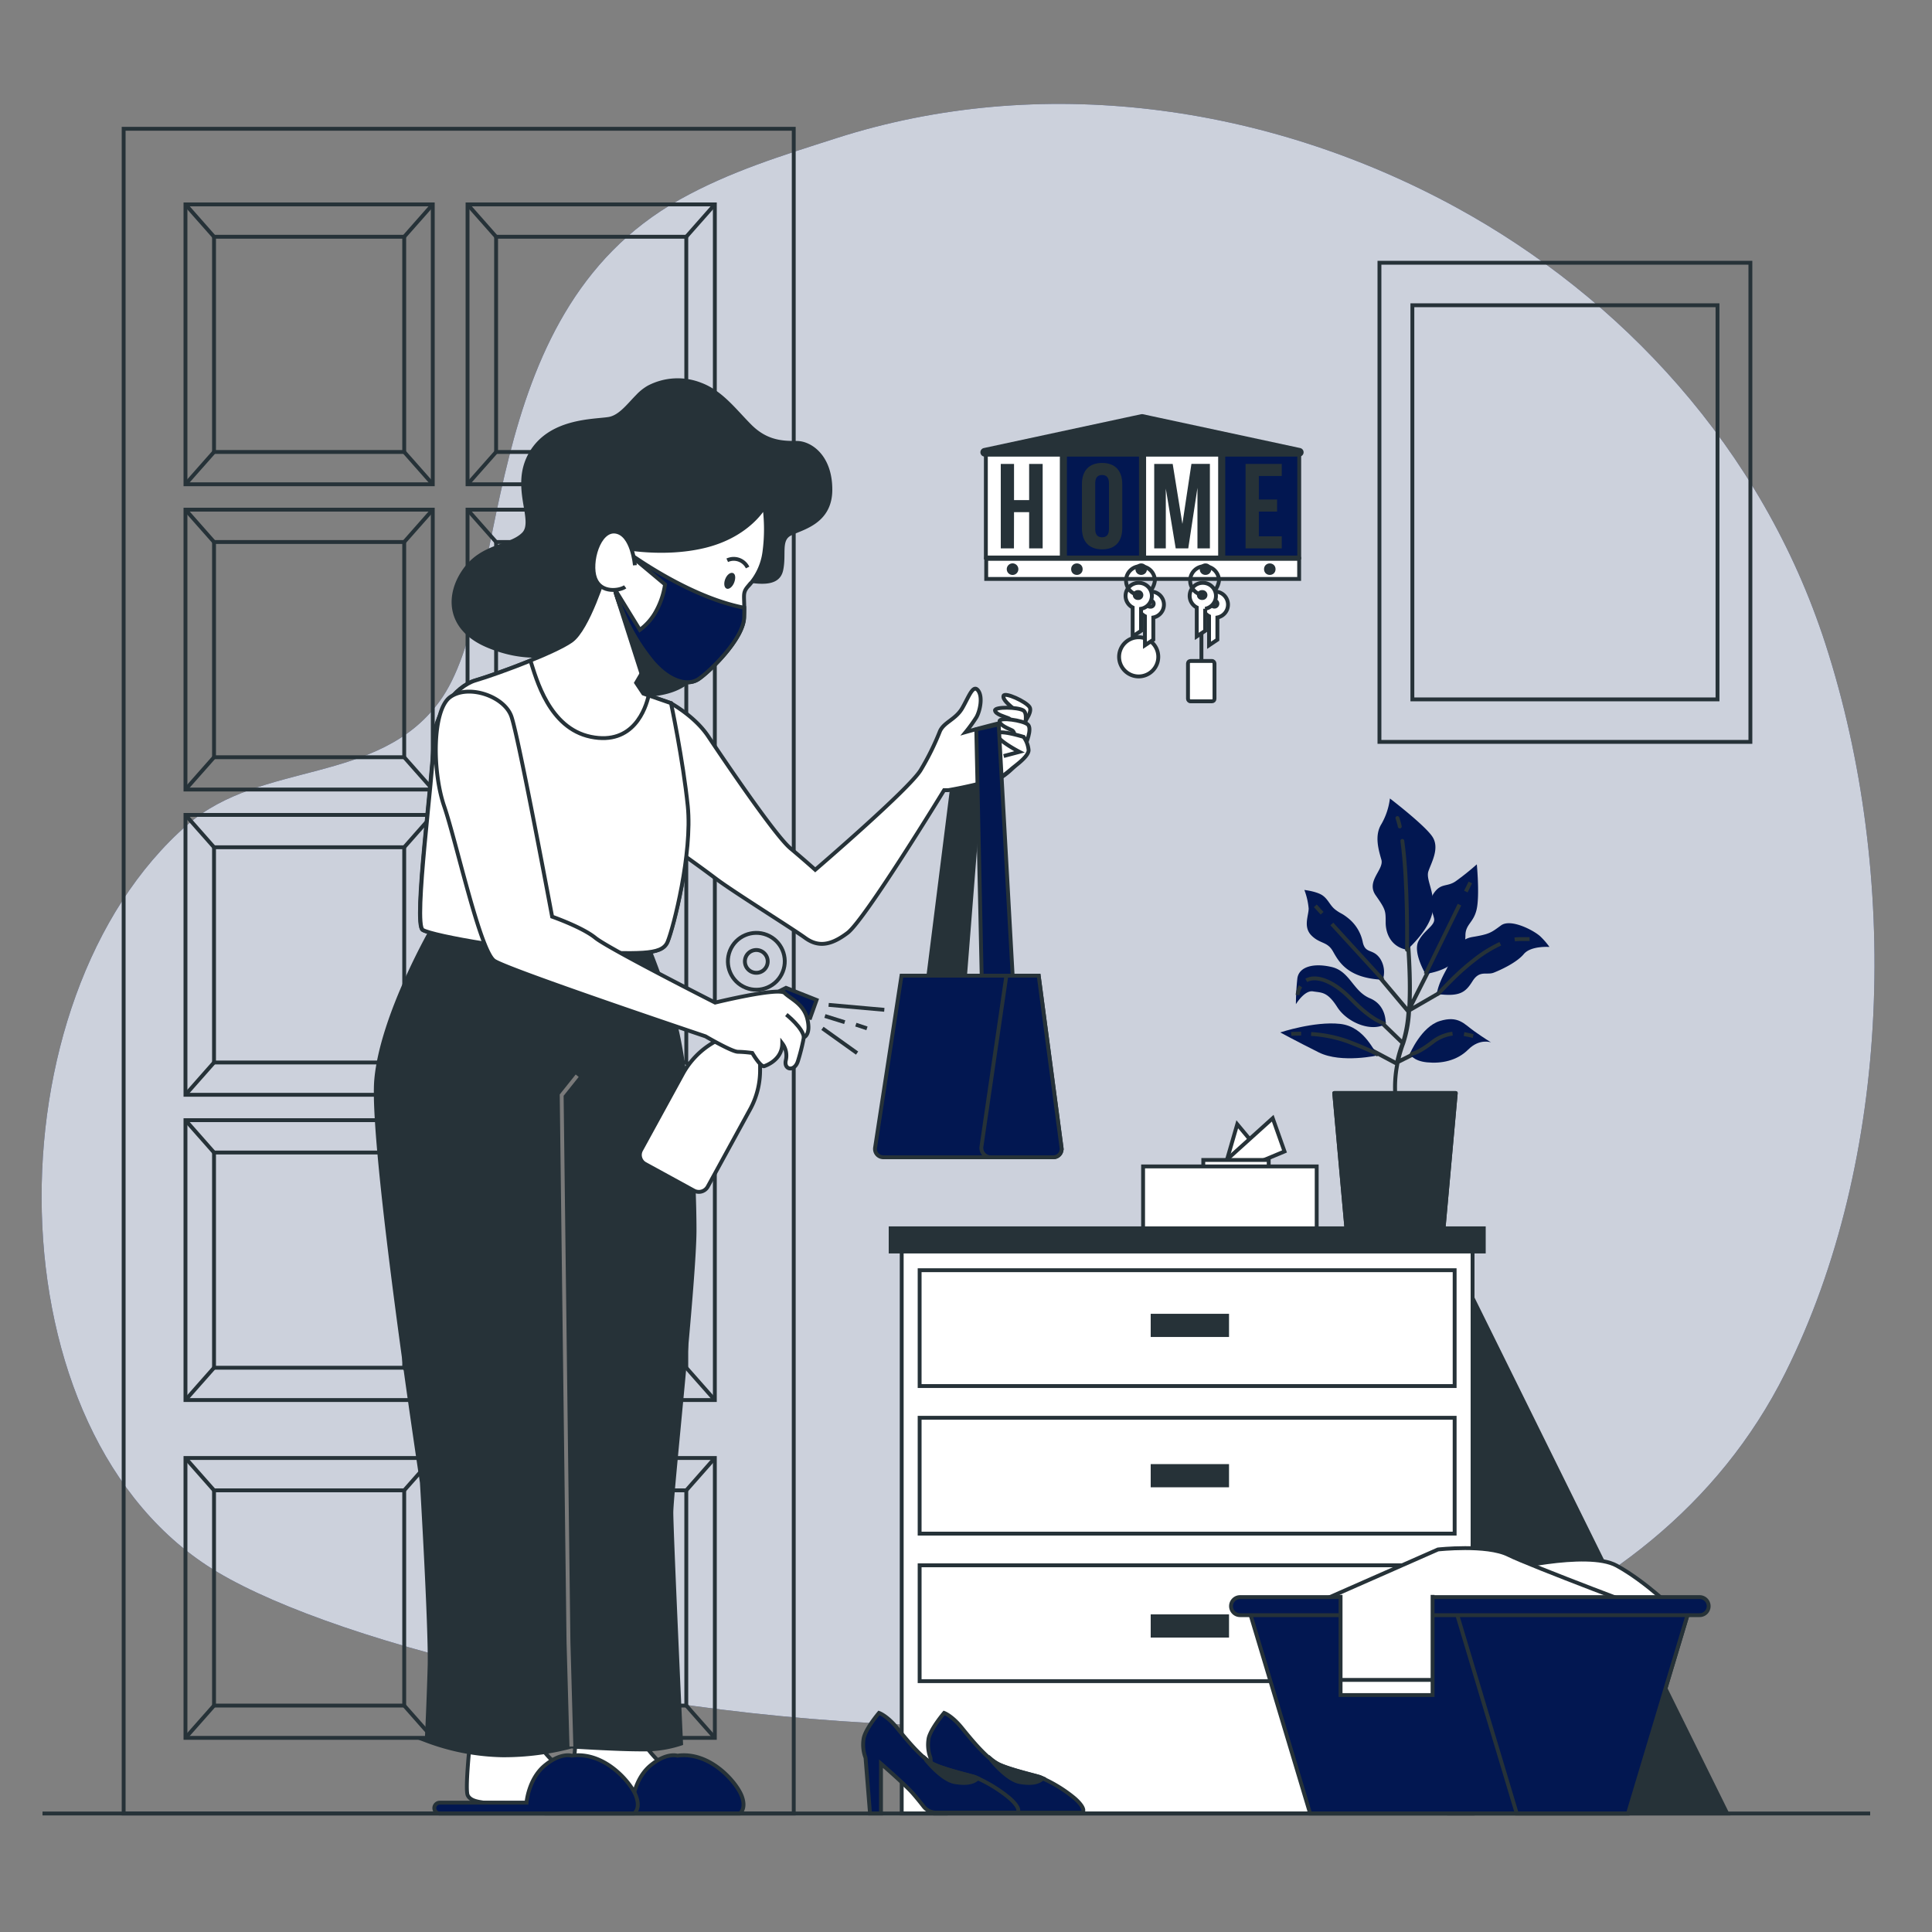 <svg xmlns="http://www.w3.org/2000/svg" viewBox="0 0 500 500"><rect x="0" y="0" width="500" height="500" fill="#808080" stroke="none"/><g id="freepik--background-simple--inject-16"><path d="M462,355.38c27.74-55.46,29.61-129.35,10.46-188.6C456,115.78,419.28,76.87,376.9,53.7,327.73,26.83,269.12,18.83,216.35,35.79c-13.88,4.46-27.39,8.55-40.48,15.88-53.65,30.05-43.3,104.1-62.12,129.85-15.83,21.67-46.12,15.28-65.21,31.89C-3,258.22-3.11,371.49,56.34,406.89,119.4,444.46,393.29,492.75,462,355.38Z" style="fill:#021751"></path><path d="M462,355.38c27.74-55.46,29.61-129.35,10.46-188.6C456,115.78,419.28,76.87,376.9,53.7,327.73,26.83,269.12,18.83,216.35,35.79c-13.88,4.46-27.39,8.55-40.48,15.88-53.65,30.05-43.3,104.1-62.12,129.85-15.83,21.67-46.12,15.28-65.21,31.89C-3,258.22-3.11,371.49,56.34,406.89,119.4,444.46,393.29,492.75,462,355.38Z" style="fill:#fff;opacity:0.8"></path></g><g id="freepik--Furniture--inject-16"><polygon points="317.15 301.5 320.2 290.96 325.74 297.61 317.15 301.5" style="fill:#fff;stroke:#263238;stroke-miterlimit:10"></polygon><polygon points="315.24 302.15 329.38 289.39 332.43 297.99 322.45 302.15 315.24 302.15" style="fill:#fff;stroke:#263238;stroke-miterlimit:10"></polygon><rect x="311.41" y="300.2" width="16.93" height="1.9" style="fill:#fff;stroke:#263238;stroke-miterlimit:10"></rect><rect x="295.83" y="301.87" width="44.93" height="16.36" style="fill:#fff;stroke:#263238;stroke-miterlimit:10"></rect><polygon points="348.44 317.77 373.6 317.77 376.75 282.88 345.3 282.88 348.44 317.77" style="fill:#fff;stroke:#263238;stroke-linecap:round;stroke-linejoin:round"></polygon><polygon points="348.44 317.77 373.6 317.77 376.75 282.88 345.3 282.88 348.44 317.77" style="fill:#263238;stroke:#263238;stroke-linecap:round;stroke-linejoin:round"></polygon><path d="M377.1,254.33a.54.54,0,0,0-.72-.2l-10.67,6.18,5.53-10.95a.53.53,0,1,0-.94-.47l-4.95,9.81c.27-8.88-.78-19.3-1.34-24.83-.19-1.87-.32-3.23-.32-3.68a.53.53,0,1,0-1.06,0c0,.5.14,1.81.34,3.79.59,5.9,1.76,17.47,1.25,26.59l-9.65-11.46a.52.52,0,0,0-.8.68L364,262l0,0,0,0,0,0a32.77,32.77,0,0,1-1.19,7l-7.64-7.4a.53.53,0,1,0-.74.76l8,7.73a34.71,34.71,0,0,0-1.28,4.39l0,0-9.39-5a.52.52,0,0,0-.71.21.54.54,0,0,0,.21.72L361,275.6l.06,0a30.91,30.91,0,0,0-.5,7.26.52.52,0,0,0,.52.5h0a.53.53,0,0,0,.5-.56,30.56,30.56,0,0,1,.6-7.59l8.26-4.13a.51.51,0,0,0,.23-.7.52.52,0,0,0-.7-.24l-7.49,3.75a33.39,33.39,0,0,1,1.15-3.73,31.69,31.69,0,0,0,1.54-8.36l11.72-6.78A.53.53,0,0,0,377.1,254.33Z" style="fill:#263238"></path><path d="M364.14,245.81s5.89-5.16,6.63-10-1.84-8.11-1.1-10.32,2.94-5.9,1.1-8.85-11.06-10-11.06-10a17.62,17.62,0,0,1-2.21,6.64c-1.84,2.95-.74,6.63,0,9.21s-4.06,5.53-1.47,9.22,2.58,4,2.58,7S360.08,245.07,364.14,245.81Z" style="fill:#021751"></path><path d="M357.87,253.55a6.38,6.38,0,0,0-.74-5.53c-1.84-2.58-3.69-1.11-4.42-4.06A10.62,10.62,0,0,0,349,237.7c-1.84-1.48-1.84-1.11-3.32-2.21s-1.84-2.59-3.31-3.69-4.8-1.48-4.8-1.48a18,18,0,0,1,1.11,4.8c0,1.84-1.48,4.79.74,7s4.05,1.48,5.53,4.06S348.65,253.18,357.87,253.55Z" style="fill:#021751"></path><path d="M358.61,265s.36-4.8-4.06-6.64-5.16-7-9.95-8.11-8.48,0-8.85,3a63.82,63.82,0,0,0-.37,6.64s2.21-3.69,4.43-3.32,3.68,0,6.26,4.05S354.92,267.19,358.61,265Z" style="fill:#021751"></path><path d="M356.76,273.09c-1.1-.37-3.32-7.38-9.95-8.11s-15.48,2.21-15.48,2.21,4.05,2.21,9.95,5.16S356.76,273.09,356.76,273.09Z" style="fill:#021751"></path><path d="M364.87,272.72s2.95-7,7.74-8.48,6.27.74,8.85,2.58,4.43,2.95,4.43,2.95-2.95-1.11-5.9,1.84-7,3.69-10.69,3.32S364.87,272.72,364.87,272.72Z" style="fill:#021751"></path><path d="M371.88,257.24s0-1.85,2.21-5.9,2.58-8.11,7-8.85,4.8-1.11,7.38-3,8.84,1.47,10.32,3a19,19,0,0,1,2.21,2.58s-4.79-.37-6.64,1.84-5.89,4.06-7.74,4.8-3.68-.74-5.53,2.21S377.78,258,371.88,257.24Z" style="fill:#021751"></path><path d="M368.93,252.07s-3.32-5.53-1.85-8.47,4.43-4.06,4.06-5.9-1.84-4.06,0-6.64,3.32-1.47,5.53-2.95a66.54,66.54,0,0,0,5.53-4.42s.74,7.74,0,11.43-2.95,4-2.95,7-1.47,4.79-3.32,7S368.93,252.07,368.93,252.07Z" style="fill:#021751"></path><line x1="342.16" y1="236.35" x2="340.4" y2="234.43" style="fill:none;stroke:#263238;stroke-miterlimit:10"></line><line x1="357.87" y1="253.55" x2="344.68" y2="239.12" style="fill:none;stroke:#263238;stroke-miterlimit:10"></line><path d="M362.26,213.89a19,19,0,0,0-.61-2.18" style="fill:none;stroke:#263238;stroke-linecap:round;stroke-linejoin:round"></path><path d="M364.14,245.81s.29-17.38-1.22-28.19" style="fill:none;stroke:#263238;stroke-linecap:round;stroke-linejoin:round"></path><line x1="379.36" y1="230.74" x2="380.52" y2="228.38" style="fill:none;stroke:#263238;stroke-miterlimit:10"></line><line x1="368.93" y1="252.07" x2="377.71" y2="234.12" style="fill:none;stroke:#263238;stroke-miterlimit:10"></line><path d="M392,243.13a8.7,8.7,0,0,1,1.3-.09h2.56" style="fill:none;stroke:#263238;stroke-miterlimit:10"></path><path d="M371.88,257.24c.57.08,3.87-4.31,9.55-8.71a33.87,33.87,0,0,1,6.85-4.28" style="fill:none;stroke:#263238;stroke-miterlimit:10"></path><path d="M336.59,255.27a4.59,4.59,0,0,0-.77,2.24" style="fill:none;stroke:#263238;stroke-miterlimit:10"></path><path d="M358.61,265s-3.19-.51-8.87-6.37c-5.28-5.45-9.61-6.15-11.67-4.9" style="fill:none;stroke:#263238;stroke-miterlimit:10"></path><path d="M378.89,267.61c.89.15,1.68.37,2.36.52" style="fill:none;stroke:#263238;stroke-miterlimit:10"></path><path d="M364.87,272.72s1.17.54,5.75-2.94a10.66,10.66,0,0,1,5.29-2.27" style="fill:none;stroke:#263238;stroke-miterlimit:10"></path><path d="M336.73,267.5c-1.58,0-2.56.08-2.56.08" style="fill:none;stroke:#263238;stroke-miterlimit:10"></path><path d="M356.76,273.09s-.61-.74-7.75-3.49a33.6,33.6,0,0,0-9.7-2" style="fill:none;stroke:#263238;stroke-miterlimit:10"></path><polygon points="447 469.33 375 323.57 375 469.33 447 469.33" style="fill:#263238;stroke:#263238;stroke-miterlimit:10"></polygon><rect x="233.36" y="321.24" width="147.74" height="148.09" style="fill:#fff;stroke:#263238;stroke-miterlimit:10"></rect><rect x="238" y="328.73" width="138.46" height="29.98" style="fill:#fff;stroke:#263238;stroke-miterlimit:10"></rect><rect x="238" y="366.92" width="138.46" height="29.98" style="fill:#fff;stroke:#263238;stroke-miterlimit:10"></rect><rect x="238" y="405.1" width="138.46" height="29.98" style="fill:#fff;stroke:#263238;stroke-miterlimit:10"></rect><rect x="230.5" y="317.89" width="153.5" height="6" style="fill:#263238;stroke:#263238;stroke-miterlimit:10"></rect><rect x="298.3" y="340.51" width="19.27" height="5" style="fill:#263238;stroke:#263238;stroke-miterlimit:10"></rect><rect x="298.3" y="379.41" width="19.27" height="5" style="fill:#263238;stroke:#263238;stroke-miterlimit:10"></rect><rect x="298.3" y="418.3" width="19.27" height="5" style="fill:#263238;stroke:#263238;stroke-miterlimit:10"></rect><path d="M244.34,443.3s-3.37,3.95-4,6.51a9.53,9.53,0,0,0,.46,5.11L242,469.33h2.79v-11.5s6.86,2.79,8.83,5c1,1.14,2.6,3.63,3.38,4.64s4.16,1.64,5.46,1.64h17.66s1.28-.81-2-3.72a36.09,36.09,0,0,0-9-5.46c-.93-.35-7.56-1.86-10.58-3.26s-7.09-6.39-9.64-9.53S244.34,443.3,244.34,443.3Z" style="fill:#021751;stroke:#263238;stroke-miterlimit:10"></path><path d="M269.91,460.22l-.7-.3c-.93-.35-7.56-1.86-10.58-3.26a10.34,10.34,0,0,1-2.12-1.39l0,.23s4.07,5.12,7.44,5.7C266.59,461.65,268.71,461.46,269.91,460.22Z" style="fill:#263238;stroke:#263238;stroke-miterlimit:10"></path><path d="M227.48,443.3s-3.37,3.95-3.95,6.51a9.59,9.59,0,0,0,.47,5.11l1.16,14.41H228v-12.9s6.16,5.35,8.13,7.56c1,1.14,2.07,2.46,2.85,3.47a4.14,4.14,0,0,0,3.31,1.64h21s1.28-.81-2-3.72a36.09,36.09,0,0,0-8.95-5.46c-.93-.35-7.56-1.86-10.58-3.26s-7.09-6.39-9.65-9.53S227.48,443.3,227.48,443.3Z" style="fill:#021751;stroke:#263238;stroke-miterlimit:10"></path><path d="M253.05,460.22c-.3-.14-.55-.25-.69-.3-.93-.35-7.56-1.86-10.58-3.26a10.12,10.12,0,0,1-2.13-1.39l0,.23s4.07,5.12,7.44,5.7C249.74,461.65,251.85,461.46,253.05,460.22Z" style="fill:#263238;stroke:#263238;stroke-miterlimit:10"></path><path d="M388.26,406.58s22.42-5.61,30.12-1.4,15.41,11.9,15.41,11.9H398.07Z" style="fill:#fff;stroke:#263238;stroke-miterlimit:10"></path><path d="M342,414.28,372.15,401s12.61-1.4,18.21,1.4,39.23,15.41,39.23,15.41l-91.06.7Z" style="fill:#fff;stroke:#263238;stroke-miterlimit:10"></path><polygon points="421.32 469.33 339.06 469.33 323.06 416 437.32 416 421.32 469.33" style="fill:#021751;stroke:#263238;stroke-miterlimit:10"></polygon><polygon points="376.55 416 392.54 469.33 421.32 469.33 437.32 416 376.55 416" style="fill:#021751;stroke:#263238;stroke-miterlimit:10"></polygon><path d="M439.87,418H320.93a2.33,2.33,0,0,1-2.34-2.33h0a2.34,2.34,0,0,1,2.34-2.34H439.87a2.34,2.34,0,0,1,2.33,2.34h0A2.33,2.33,0,0,1,439.87,418Z" style="fill:#021751;stroke:#263238;stroke-miterlimit:10"></path><polyline points="346.94 412.76 346.94 438.68 370.75 438.68 370.75 412.76" style="fill:#fff;stroke:#263238;stroke-miterlimit:10"></polyline><line x1="346.9" y1="434.76" x2="370.69" y2="434.76" style="fill:none;stroke:#263238;stroke-miterlimit:10"></line></g><g id="freepik--Keys--inject-16"><path d="M295.42,107.69l-40.68,8.75a.62.62,0,0,0,.13,1.23h81.36a.62.62,0,0,0,.13-1.23l-40.68-8.75Z" style="fill:#263238;stroke:#263238;stroke-miterlimit:10"></path><rect x="255.23" y="144.63" width="80.99" height="5.2" style="fill:#fff;stroke:#263238;stroke-miterlimit:10"></rect><path d="M299.76,170a5.07,5.07,0,1,1-5.07-5.08A5.07,5.07,0,0,1,299.76,170Z" style="fill:#fff;stroke:#263238;stroke-miterlimit:10"></path><path d="M297.87,153.1a3.37,3.37,0,0,0-1.56,6.36V167l2.17-1.45V159.8a3.38,3.38,0,0,0-.61-6.7Zm-.16,3.91a.77.77,0,1,1,0-1.53.77.77,0,1,1,0,1.53Z" style="fill:#fff;stroke:#263238;stroke-miterlimit:10"></path><path d="M294.69,150.84a3.37,3.37,0,0,0-1.56,6.37v7.49l2.17-1.44v-5.71a3.38,3.38,0,0,0-.61-6.71Zm-.16,3.92a.77.77,0,1,1,0-1.53.77.77,0,1,1,0,1.53Z" style="fill:#fff;stroke:#263238;stroke-miterlimit:10"></path><path d="M295.15,154a3.73,3.73,0,1,1,3.73-3.72,5.18,5.18,0,0,1-1,2.46" style="fill:none;stroke:#263238;stroke-miterlimit:10"></path><circle cx="295.34" cy="147.3" r="0.99" style="fill:#263238;stroke:#263238;stroke-miterlimit:10"></circle><path d="M314.45,153.1a3.37,3.37,0,0,0-1.55,6.36V167l2.16-1.45V159.8a3.38,3.38,0,0,0-.61-6.7ZM314.3,157a.77.77,0,1,1,.76-.76A.76.76,0,0,1,314.3,157Z" style="fill:#fff;stroke:#263238;stroke-miterlimit:10"></path><line x1="310.93" y1="154.06" x2="310.93" y2="172.7" style="fill:#fff;stroke:#263238;stroke-miterlimit:10"></line><rect x="307.45" y="171.06" width="6.86" height="10.44" rx="0.64" style="fill:#fff;stroke:#263238;stroke-miterlimit:10"></rect><path d="M311.28,150.84a3.37,3.37,0,0,0-1.56,6.37v7.49l2.17-1.44v-5.71a3.38,3.38,0,0,0-.61-6.71Zm-.16,3.92a.77.77,0,1,1,0-1.53.77.77,0,1,1,0,1.53Z" style="fill:#fff;stroke:#263238;stroke-miterlimit:10"></path><path d="M311.74,154a3.73,3.73,0,1,1,3.73-3.72,5.28,5.28,0,0,1-1,2.46" style="fill:none;stroke:#263238;stroke-miterlimit:10"></path><circle cx="311.98" cy="147.3" r="0.99" style="fill:#263238;stroke:#263238;stroke-miterlimit:10"></circle><circle cx="328.62" cy="147.3" r="0.99" style="fill:#263238;stroke:#263238;stroke-miterlimit:10"></circle><circle cx="278.7" cy="147.3" r="0.99" style="fill:#263238;stroke:#263238;stroke-miterlimit:10"></circle><path d="M263.05,147.3a1,1,0,1,0-1,1A1,1,0,0,0,263.05,147.3Z" style="fill:#263238;stroke:#263238;stroke-miterlimit:10"></path><rect x="255.14" y="117.67" width="19.65" height="26.61" style="fill:#fff;stroke:#263238;stroke-miterlimit:10"></rect><rect x="275.62" y="117.67" width="19.65" height="26.61" style="fill:#021751;stroke:#263238;stroke-miterlimit:10"></rect><rect x="296.11" y="117.67" width="19.65" height="26.61" style="fill:#fff;stroke:#263238;stroke-miterlimit:10"></rect><rect x="316.59" y="117.67" width="19.65" height="26.61" style="fill:#021751;stroke:#263238;stroke-miterlimit:10"></rect><path d="M262.41,141.92H259V120.06h3.43v9.37h3.91v-9.37h3.5v21.86h-3.5v-9.37h-3.91Z" style="fill:#263238"></path><path d="M280,125.31c0-3.5,1.85-5.5,5.22-5.5s5.22,2,5.22,5.5v11.37c0,3.5-1.84,5.49-5.22,5.49s-5.22-2-5.22-5.49Zm3.44,11.59c0,1.56.69,2.15,1.78,2.15s1.78-.59,1.78-2.15V125.09c0-1.56-.69-2.16-1.78-2.16s-1.78.6-1.78,2.16Z" style="fill:#263238"></path><path d="M306,135.58l2.34-15.52h4.78v21.86H309.9V126.24l-2.38,15.68h-3.25l-2.56-15.46v15.46h-3V120.06h4.78Z" style="fill:#263238"></path><path d="M325.79,129.27h4.72v3.13h-4.72v6.4h5.93v3.12h-9.37V120.06h9.37v3.12h-5.93Z" style="fill:#263238"></path></g><g id="freepik--Picture--inject-16"><rect x="357" y="68" width="96" height="124" style="fill:none;stroke:#263238;stroke-miterlimit:10"></rect><rect x="365.52" y="79" width="78.97" height="102" style="fill:none;stroke:#263238;stroke-miterlimit:10"></rect></g><g id="freepik--Door--inject-16"><rect x="32" y="33.33" width="173.42" height="436" style="fill:none;stroke:#263238;stroke-miterlimit:10"></rect><circle cx="195.73" cy="248.76" r="7.36" transform="translate(-108.06 337.66) rotate(-68.11)" style="fill:none;stroke:#263238;stroke-miterlimit:10"></circle><path d="M198.68,248.76a2.95,2.95,0,1,0-3,3A2.94,2.94,0,0,0,198.68,248.76Z" style="fill:none;stroke:#263238;stroke-miterlimit:10"></path><rect x="48" y="52.9" width="64" height="72.43" style="fill:none;stroke:#263238;stroke-miterlimit:10"></rect><rect x="55.39" y="61.27" width="49.22" height="55.7" style="fill:none;stroke:#263238;stroke-miterlimit:10"></rect><line x1="48" y1="52.9" x2="55.39" y2="61.27" style="fill:none;stroke:#263238;stroke-miterlimit:10"></line><line x1="55.39" y1="116.97" x2="48" y2="125.33" style="fill:none;stroke:#263238;stroke-miterlimit:10"></line><line x1="104.61" y1="116.97" x2="112" y2="125.33" style="fill:none;stroke:#263238;stroke-miterlimit:10"></line><line x1="112" y1="52.9" x2="104.61" y2="61.27" style="fill:none;stroke:#263238;stroke-miterlimit:10"></line><rect x="48" y="131.9" width="64" height="72.43" style="fill:none;stroke:#263238;stroke-miterlimit:10"></rect><rect x="55.39" y="140.27" width="49.22" height="55.7" style="fill:none;stroke:#263238;stroke-miterlimit:10"></rect><line x1="48" y1="131.9" x2="55.39" y2="140.27" style="fill:none;stroke:#263238;stroke-miterlimit:10"></line><line x1="55.39" y1="195.97" x2="48" y2="204.33" style="fill:none;stroke:#263238;stroke-miterlimit:10"></line><line x1="104.61" y1="195.97" x2="112" y2="204.33" style="fill:none;stroke:#263238;stroke-miterlimit:10"></line><line x1="112" y1="131.9" x2="104.61" y2="140.27" style="fill:none;stroke:#263238;stroke-miterlimit:10"></line><rect x="48" y="210.9" width="64" height="72.43" style="fill:none;stroke:#263238;stroke-miterlimit:10"></rect><rect x="55.39" y="219.27" width="49.22" height="55.7" style="fill:none;stroke:#263238;stroke-miterlimit:10"></rect><line x1="48" y1="210.9" x2="55.39" y2="219.27" style="fill:none;stroke:#263238;stroke-miterlimit:10"></line><line x1="55.39" y1="274.97" x2="48" y2="283.33" style="fill:none;stroke:#263238;stroke-miterlimit:10"></line><line x1="104.61" y1="274.97" x2="112" y2="283.33" style="fill:none;stroke:#263238;stroke-miterlimit:10"></line><line x1="112" y1="210.9" x2="104.61" y2="219.27" style="fill:none;stroke:#263238;stroke-miterlimit:10"></line><rect x="48" y="289.9" width="64" height="72.43" style="fill:none;stroke:#263238;stroke-miterlimit:10"></rect><rect x="55.39" y="298.27" width="49.22" height="55.7" style="fill:none;stroke:#263238;stroke-miterlimit:10"></rect><line x1="48" y1="289.9" x2="55.39" y2="298.27" style="fill:none;stroke:#263238;stroke-miterlimit:10"></line><line x1="55.39" y1="353.97" x2="48" y2="362.33" style="fill:none;stroke:#263238;stroke-miterlimit:10"></line><line x1="104.61" y1="353.97" x2="112" y2="362.33" style="fill:none;stroke:#263238;stroke-miterlimit:10"></line><line x1="112" y1="289.9" x2="104.61" y2="298.27" style="fill:none;stroke:#263238;stroke-miterlimit:10"></line><rect x="48" y="377.33" width="64" height="72.43" style="fill:none;stroke:#263238;stroke-miterlimit:10"></rect><rect x="55.39" y="385.7" width="49.22" height="55.7" style="fill:none;stroke:#263238;stroke-miterlimit:10"></rect><line x1="48" y1="377.33" x2="55.39" y2="385.7" style="fill:none;stroke:#263238;stroke-miterlimit:10"></line><line x1="55.39" y1="441.4" x2="48" y2="449.76" style="fill:none;stroke:#263238;stroke-miterlimit:10"></line><line x1="104.61" y1="441.4" x2="112" y2="449.76" style="fill:none;stroke:#263238;stroke-miterlimit:10"></line><line x1="112" y1="377.33" x2="104.61" y2="385.7" style="fill:none;stroke:#263238;stroke-miterlimit:10"></line><rect x="121" y="52.9" width="64" height="72.43" style="fill:none;stroke:#263238;stroke-miterlimit:10"></rect><rect x="128.39" y="61.27" width="49.22" height="55.7" style="fill:none;stroke:#263238;stroke-miterlimit:10"></rect><line x1="121" y1="52.9" x2="128.39" y2="61.27" style="fill:none;stroke:#263238;stroke-miterlimit:10"></line><line x1="128.39" y1="116.97" x2="121" y2="125.33" style="fill:none;stroke:#263238;stroke-miterlimit:10"></line><line x1="177.61" y1="116.97" x2="185" y2="125.33" style="fill:none;stroke:#263238;stroke-miterlimit:10"></line><line x1="185" y1="52.9" x2="177.61" y2="61.27" style="fill:none;stroke:#263238;stroke-miterlimit:10"></line><rect x="121" y="131.9" width="64" height="72.43" style="fill:none;stroke:#263238;stroke-miterlimit:10"></rect><rect x="128.39" y="140.27" width="49.22" height="55.7" style="fill:none;stroke:#263238;stroke-miterlimit:10"></rect><line x1="121" y1="131.9" x2="128.39" y2="140.27" style="fill:none;stroke:#263238;stroke-miterlimit:10"></line><line x1="128.39" y1="195.97" x2="121" y2="204.33" style="fill:none;stroke:#263238;stroke-miterlimit:10"></line><line x1="177.61" y1="195.97" x2="185" y2="204.33" style="fill:none;stroke:#263238;stroke-miterlimit:10"></line><line x1="185" y1="131.9" x2="177.61" y2="140.27" style="fill:none;stroke:#263238;stroke-miterlimit:10"></line><rect x="121" y="210.9" width="64" height="72.43" style="fill:none;stroke:#263238;stroke-miterlimit:10"></rect><rect x="128.39" y="219.27" width="49.22" height="55.7" style="fill:none;stroke:#263238;stroke-miterlimit:10"></rect><line x1="121" y1="210.9" x2="128.39" y2="219.27" style="fill:none;stroke:#263238;stroke-miterlimit:10"></line><line x1="128.39" y1="274.97" x2="121" y2="283.33" style="fill:none;stroke:#263238;stroke-miterlimit:10"></line><line x1="177.61" y1="274.97" x2="185" y2="283.33" style="fill:none;stroke:#263238;stroke-miterlimit:10"></line><line x1="185" y1="210.9" x2="177.61" y2="219.27" style="fill:none;stroke:#263238;stroke-miterlimit:10"></line><rect x="121" y="289.9" width="64" height="72.43" style="fill:none;stroke:#263238;stroke-miterlimit:10"></rect><rect x="128.39" y="298.27" width="49.22" height="55.7" style="fill:none;stroke:#263238;stroke-miterlimit:10"></rect><line x1="121" y1="289.9" x2="128.39" y2="298.27" style="fill:none;stroke:#263238;stroke-miterlimit:10"></line><line x1="128.39" y1="353.97" x2="121" y2="362.33" style="fill:none;stroke:#263238;stroke-miterlimit:10"></line><line x1="177.61" y1="353.97" x2="185" y2="362.33" style="fill:none;stroke:#263238;stroke-miterlimit:10"></line><line x1="185" y1="289.9" x2="177.61" y2="298.27" style="fill:none;stroke:#263238;stroke-miterlimit:10"></line><rect x="121" y="377.33" width="64" height="72.43" style="fill:none;stroke:#263238;stroke-miterlimit:10"></rect><rect x="128.39" y="385.7" width="49.22" height="55.7" style="fill:none;stroke:#263238;stroke-miterlimit:10"></rect><line x1="121" y1="377.33" x2="128.39" y2="385.7" style="fill:none;stroke:#263238;stroke-miterlimit:10"></line><line x1="128.39" y1="441.4" x2="121" y2="449.76" style="fill:none;stroke:#263238;stroke-miterlimit:10"></line><line x1="177.61" y1="441.4" x2="185" y2="449.76" style="fill:none;stroke:#263238;stroke-miterlimit:10"></line><line x1="185" y1="377.33" x2="177.61" y2="385.7" style="fill:none;stroke:#263238;stroke-miterlimit:10"></line></g><g id="freepik--Character--inject-16"><path d="M165,102.55c-2.36,2.38-4.54,5.41-7.48,5.87-4,.62-15.21.31-20.18,9s1.55,17.38-1.86,20.8-10.55,2.79-15.21,9.31-4.35,15.21,5.9,19.55,16.76,1.87,19.55,2.49,4.66,9.62,18.32,10.24,17.69-5.9,17.69-11.49.31-20.48,7.45-18.93,12.11,2.17,13-1.86-.62-7.76,2.17-9.31,10.55-2.8,10.55-11.49-5.27-12.11-8.69-12.11-7.76,0-12.1-4.34c-3.93-3.92-7.37-8.69-12.75-10.73a16.18,16.18,0,0,0-13.5.71A12.48,12.48,0,0,0,165,102.55Z" style="fill:#263238;stroke:#263238;stroke-miterlimit:10"></path><path d="M148.88,452s-1.17,11.22-.47,12.63,2.57,1.63,4,1.87,31.1,0,31.1,0,2.57-2.11-.7-5.61-10.76-3.28-13.1-5.85a28.48,28.48,0,0,1-3-3.74Z" style="fill:#fff;stroke:#263238;stroke-miterlimit:10"></path><path d="M175.3,454.37s-2.81-.93-7,2.57-4.67,9.59-4.67,9.59H141.16a1.4,1.4,0,0,0-1.4,1.4h0a1.4,1.4,0,0,0,1.4,1.4h50.27s1.87-1.17.47-4.67S183.71,453.2,175.3,454.37Z" style="fill:#021751;stroke:#263238;stroke-miterlimit:10"></path><path d="M121.52,452s-1.17,11.22-.47,12.63,2.58,1.63,4,1.87,31.09,0,31.09,0,2.58-2.11-.7-5.61-10.75-3.28-13.09-5.85a28.23,28.23,0,0,1-3-3.74Z" style="fill:#fff;stroke:#263238;stroke-miterlimit:10"></path><path d="M147.94,454.37s-2.8-.93-7,2.57-4.68,9.59-4.68,9.59H113.81a1.41,1.41,0,0,0-1.41,1.4h0a1.4,1.4,0,0,0,1.41,1.4h50.26s1.87-1.17.47-4.67S156.36,453.2,147.94,454.37Z" style="fill:#021751;stroke:#263238;stroke-miterlimit:10"></path><path d="M112.2,239.7s-13.32,22.86-14.83,39.7,11.81,104.27,11.81,104.27,2.26,37.93,2,47.48-.75,19.35-.75,19.35a58.88,58.88,0,0,0,19.6,3.77A68.5,68.5,0,0,0,147.88,452s11.55.75,18.09.75a30.15,30.15,0,0,0,10.3-1.51s-2.52-54.77-2.52-59.8,6-60,6-73.11-1.5-43.47-6-56.78-6.28-17.09-6.28-17.09-30.4-1.5-37.18-2S112.2,239.7,112.2,239.7Z" style="fill:#263238;stroke:#263238;stroke-miterlimit:10"></path><polyline points="149.38 278.39 145.36 283.42 147.12 424.87 147.88 452" style="fill:none;stroke:#7a7a7a;stroke-miterlimit:10"></polyline><path d="M156.55,148.46s-4.35,14.28-8.69,17.38S128.3,174.53,123,176.08s-10.86,9-10.86,16.46-5.28,46.56-2.79,48.11,26.69,5.9,41,5.9,20.8.93,22.35-2.8,6.52-23,5.27-35.07-4.34-26.7-4.34-26.7l-7.14-2.48-1.86-2.79L172.07,164s-4-11.18-9.32-15.52S156.55,148.46,156.55,148.46Z" style="fill:#fff;stroke:#263238;stroke-miterlimit:10"></path><path d="M172.07,164s-.66-1.81-1.78-4.25l-10.11-12.9-.14,0-.7,6.64L166,174.31Z" style="fill:#263238;stroke:#263238;stroke-miterlimit:10"></path><path d="M197.83,131.08s-4,7.45-15.52,10.24-23.28,0-23.28,0-.93,7.14.31,12.11a51.24,51.24,0,0,0,9.62,18c4.35,5,9,6.21,11.8,4.34s11.48-10.24,11.79-15.83-.62-6.2.93-8.07a15.91,15.91,0,0,0,4.35-9A44.42,44.42,0,0,0,197.83,131.08Z" style="fill:#fff;stroke:#263238;stroke-miterlimit:10"></path><path d="M192.62,157.29c-15.56-3-32-15.65-32-15.66h0l11.49,9.62a20.44,20.44,0,0,1-2.8,7.76,14.68,14.68,0,0,1-3.72,4l-6.38-10.39c.06.26.11.52.17.77a51.24,51.24,0,0,0,9.62,18c4.35,5,9,6.21,11.8,4.34s11.48-10.24,11.79-15.83C192.61,158.9,192.63,158,192.62,157.29Z" style="fill:#021751;stroke:#263238;stroke-miterlimit:10"></path><path d="M190,150.78c-.44,1.11-1.31,1.81-1.95,1.56s-.8-1.36-.36-2.48,1.32-1.81,2-1.56S190.43,149.66,190,150.78Z" style="fill:#263238"></path><path d="M188.21,145a4,4,0,0,1,5.27,1.87" style="fill:#fff;stroke:#263238;stroke-miterlimit:10"></path><path d="M164.31,146.29s-.62-8.07-5-8.7-6.83,8.07-5.28,12.11,6.52,3.1,7.76,2.17" style="fill:#fff;stroke:#263238;stroke-miterlimit:10"></path><polygon points="246.64 201.89 239.77 256.46 249.44 256.46 253.95 199.52 246.64 201.89" style="fill:#263238;stroke:#263238;stroke-miterlimit:10"></polygon><path d="M173.62,182s6.2,3.36,9.64,8.52,17.19,25.57,21.27,29,6.45,5.58,6.45,5.58,24.28-20.84,27.28-25.78a67.54,67.54,0,0,0,5-10.1c1.07-2.36,4.08-3,5.8-6s2.79-6.23,4.08-4.51.43,5.37-.43,6.88a39.2,39.2,0,0,1-2.79,3.87s9.88-2.8,11.39-2.8,4.08,2.58,4.08,6.23-5.16,7.74-6.45,8.38a110.75,110.75,0,0,1-13.54,3.23h-1.07S223.87,238,219.36,241.42s-7.74,3.66-11,1.29-18.7-12-23-15.25-9.46-6.88-9.46-6.88-2.58-17.19-3.22-25.78S170.86,181.84,173.62,182Z" style="fill:#fff;stroke:#263238;stroke-miterlimit:10"></path><path d="M264.29,188s3.09-3.56,2.17-5-6.44-3.95-6.75-2.93,1.71,2.54,2.41,3.2.06,2,.06,2S261.08,187.47,264.29,188Z" style="fill:#fff;stroke:#263238;stroke-miterlimit:10"></path><path d="M264.86,189.28s1.4-4.5,0-5.41-7.48-1-7.35,0,2.58,1.63,3.48,2,.87,1.84.87,1.84S261.71,190.1,264.86,189.28Z" style="fill:#fff;stroke:#263238;stroke-miterlimit:10"></path><path d="M265.34,192.86s1.93-4.29.64-5.37-7.3-1.93-7.3-.86,2.36,1.94,3.22,2.37.64,1.93.64,1.93S262.11,193.29,265.34,192.86Z" style="fill:#fff;stroke:#263238;stroke-miterlimit:10"></path><path d="M259.75,195.66l4.08-1.08s-5.8-3-5.8-4.51,6.88.64,6.88.64a6.78,6.78,0,0,1,1.29,3.44c0,1.72-3.87,4.3-4.52,4.94a32.09,32.09,0,0,1-2.79,2.15" style="fill:#fff;stroke:#263238;stroke-miterlimit:10"></path><polygon points="252.66 188.78 254.16 257.11 262.33 257.11 258.46 187.49 252.66 188.78" style="fill:#021751;stroke:#263238;stroke-miterlimit:10"></polygon><path d="M233.31,252.5h35.5l5.92,44.56a2.15,2.15,0,0,1-2.13,2.44h-44a2.16,2.16,0,0,1-2.13-2.48Z" style="fill:#021751;stroke:#263238;stroke-miterlimit:10"></path><path d="M260.45,252.5,254,296.72a2.43,2.43,0,0,0,2.41,2.78H272.6a2.15,2.15,0,0,0,2.13-2.44l-5.92-44.56Z" style="fill:#021751;stroke:#263238;stroke-miterlimit:10"></path><path d="M178,208.68c-1.24-12.11-4.34-26.7-4.34-26.7l-5.79-2c-.75,3.32-3.9,13-15,10.7-10.78-2.25-14.07-15-15.59-19.7-5.43,2.2-11.31,4.26-14.21,5.11-5.27,1.56-10.86,9-10.86,16.46s-5.28,46.56-2.79,48.11,26.69,5.9,41,5.9,20.8.93,22.35-2.8S179.21,220.78,178,208.68Z" style="fill:#fff;stroke:#263238;stroke-miterlimit:10"></path><path d="M179.52,308.09l-12.59-6.89a2.65,2.65,0,0,1-1-3.59l10.78-19.68a21.16,21.16,0,0,1,7.47-7.85l4.86-3,7.67,4.2,0,5.82a21,21,0,0,1-2.59,10l-10.92,19.94A2.64,2.64,0,0,1,179.52,308.09Z" style="fill:#fff;stroke:#263238;stroke-miterlimit:10"></path><line x1="214.45" y1="260.06" x2="228.86" y2="261.34" style="fill:none;stroke:#263238;stroke-miterlimit:10"></line><line x1="213.49" y1="262.94" x2="218.61" y2="264.54" style="fill:none;stroke:#263238;stroke-miterlimit:10"></line><line x1="212.85" y1="266.14" x2="221.81" y2="272.54" style="fill:none;stroke:#263238;stroke-miterlimit:10"></line><line x1="221.49" y1="265.18" x2="224.37" y2="266.14" style="fill:none;stroke:#263238;stroke-miterlimit:10"></line><polygon points="200.55 257.1 203.41 255.65 211.33 258.79 209.68 263.41 204.24 262.42 199.29 258.46 200.55 257.1" style="fill:#021751;stroke:#263238;stroke-miterlimit:10"></polygon><path d="M142.89,237.23s-8.69-46.56-10.55-51.83-11.18-8.38-15.84-5-4.65,19.25-1.55,28.25,9.31,37.56,13,40,54.63,19.55,54.63,19.55,6.83,4,8.38,4a32.92,32.92,0,0,1,3.73.31s2.17,3.73,3.1,3.41,4.66-1.86,4.66-5.89a5.24,5.24,0,0,1,.93,4.34c-.62,2.49,2.17,3.11,3.1.31a53.26,53.26,0,0,0,1.55-6.2s1.87-.63.94-4.66-4.35-5.28-5.9-6.83-18,2.48-18,2.48-27.62-14-31-16.76S142.89,237.23,142.89,237.23Z" style="fill:#fff;stroke:#263238;stroke-miterlimit:10"></path><path d="M203.5,262.58s4.36,3.43,4.57,6" style="fill:none;stroke:#263238;stroke-miterlimit:10"></path></g><g id="freepik--Floor--inject-16"><line x1="11" y1="469.33" x2="484" y2="469.33" style="fill:none;stroke:#263238;stroke-miterlimit:10"></line></g></svg>